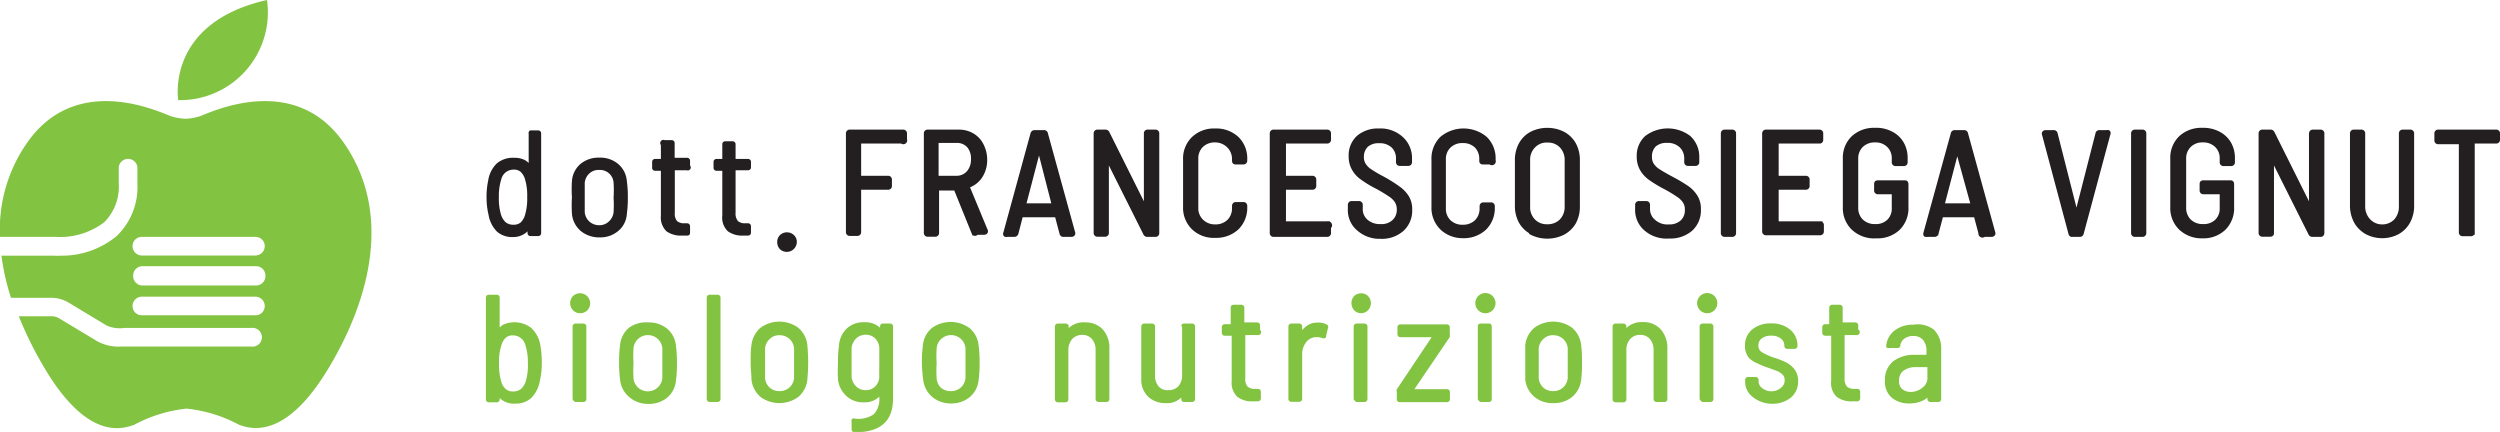 <?xml version="1.0" encoding="UTF-8"?> <svg xmlns="http://www.w3.org/2000/svg" viewBox="0 0 154.3 26.66"><defs><style>.cls-1,.cls-2{fill:#82c341;}.cls-2{stroke:#82c341;stroke-linecap:round;stroke-linejoin:round;}.cls-2,.cls-4{stroke-width:0.2px;}.cls-3,.cls-4{fill:#231f20;stroke:#231f20;stroke-miterlimit:10;}.cls-3{stroke-width:0.3px;}</style></defs><g id="Livello_2" data-name="Livello 2"><g id="Livello_1-2" data-name="Livello 1"><path class="cls-1" d="M11,6.18S10.2,1.42,16.48,0A5.42,5.42,0,0,1,11,6.18Z"></path><path class="cls-1" d="M21.23,8.83c-3-4.33-8-2-8.88-1.66a3.41,3.41,0,0,1-.9.16,3.43,3.43,0,0,1-.91-.16C9.65,6.83,4.66,4.5,1.66,8.83A9.35,9.35,0,0,0,0,14.62H3.43a4.51,4.51,0,0,0,3-.9,3.12,3.12,0,0,0,.9-2.41v-1a.58.58,0,0,1,1.15,0v1a4.2,4.2,0,0,1-1.28,3.26,5.31,5.31,0,0,1-3.51,1.21,1.73,1.73,0,0,1-.35,0H.09a14.13,14.13,0,0,0,.59,2.6H3.14a2.12,2.12,0,0,1,1.1.3l2.34,1.41a2,2,0,0,0,1.09.15h7.84a.58.58,0,1,1,0,1.15H7.4A2.67,2.67,0,0,1,6,21.06l-2.33-1.4a.91.91,0,0,0-.51-.14h-2a22.8,22.8,0,0,0,1.68,3.35c2.66,4.39,4.79,3.57,5.44,3.35a8.69,8.69,0,0,1,3.24-1,8.75,8.75,0,0,1,3.24,1c.64.22,2.77,1,5.43-3.35S24.23,13.15,21.23,8.83ZM15.76,19.46h-7a.57.57,0,0,1-.58-.57.58.58,0,0,1,.58-.58h7a.58.58,0,0,1,.58.58A.57.57,0,0,1,15.76,19.46Zm0-1.84h-7A.58.58,0,0,1,8.22,17a.57.57,0,0,1,.58-.57h7a.57.57,0,0,1,.58.57A.58.58,0,0,1,15.76,17.62Zm0-1.85h-7a.58.58,0,0,1-.58-.58.57.57,0,0,1,.58-.57h7a.57.57,0,0,1,.58.57A.58.58,0,0,1,15.76,15.77Z"></path><path class="cls-2" d="M33.34,22.43a4.62,4.62,0,0,1-.12,1.07,1.86,1.86,0,0,1-.51,1,1.3,1.3,0,0,1-.92.31,1.14,1.14,0,0,1-1.05-.52s0,0,0,0,0,0,0,0v.35a.08.08,0,0,1-.09.09h-.47a.08.08,0,0,1-.09-.09V18.38a.08.08,0,0,1,.09-.09h.47a.08.08,0,0,1,.09.09v2.13s0,0,0,0,0,0,0,0a1,1,0,0,1,.38-.39,1.61,1.61,0,0,1,1.61.2,1.8,1.8,0,0,1,.52,1A5.93,5.93,0,0,1,33.34,22.43Zm-.66,0a3.56,3.56,0,0,0-.17-1.2.89.89,0,0,0-.86-.63.72.72,0,0,0-.5.17,1.12,1.12,0,0,0-.29.48,3.34,3.34,0,0,0-.16,1.18,3.81,3.81,0,0,0,.14,1.15,1.08,1.08,0,0,0,.31.51.77.77,0,0,0,.51.17.86.86,0,0,0,.55-.17,1.19,1.19,0,0,0,.33-.51A3.56,3.56,0,0,0,32.68,22.39Z"></path><path class="cls-2" d="M35.44,19.08a.53.53,0,0,1,0-.74.51.51,0,0,1,.37-.14.52.52,0,0,1,.37.88.5.5,0,0,1-.37.15A.48.48,0,0,1,35.44,19.08Zm0,5.54V20.16a.08.08,0,0,1,.09-.09H36a.08.08,0,0,1,.09.09v4.46a.08.08,0,0,1-.09.09h-.47A.08.08,0,0,1,35.47,24.62Z"></path><path class="cls-2" d="M38.89,24.42a1.5,1.5,0,0,1-.52-1,8.21,8.21,0,0,1-.06-1.06,8,8,0,0,1,.06-1.05,1.47,1.47,0,0,1,.51-1A1.68,1.68,0,0,1,40,20a1.7,1.7,0,0,1,1.11.36,1.47,1.47,0,0,1,.51,1,7,7,0,0,1,.06,1.05,7,7,0,0,1-.06,1.06,1.45,1.45,0,0,1-.51,1,1.7,1.7,0,0,1-1.11.36A1.66,1.66,0,0,1,38.89,24.42ZM40.65,24a1,1,0,0,0,.33-.65c0-.22,0-.53,0-.93s0-.72,0-.94a1,1,0,0,0-.32-.64,1,1,0,0,0-1.34,0,1,1,0,0,0-.32.64,7.69,7.69,0,0,0,0,.94,7.51,7.51,0,0,0,0,.93,1,1,0,0,0,.32.65,1,1,0,0,0,1.33,0Z"></path><path class="cls-2" d="M43.72,24.62V18.38a.08.08,0,0,1,.09-.09h.47a.08.08,0,0,1,.09.09v6.24a.08.08,0,0,1-.09.09h-.47A.08.08,0,0,1,43.72,24.62Z"></path><path class="cls-2" d="M47,24.42a1.55,1.55,0,0,1-.52-1c0-.3-.05-.66-.05-1.06s0-.75.05-1.05a1.53,1.53,0,0,1,.52-1,1.88,1.88,0,0,1,2.21,0,1.53,1.53,0,0,1,.52,1,11.16,11.16,0,0,1,0,2.11,1.5,1.5,0,0,1-.52,1,1.88,1.88,0,0,1-2.21,0ZM48.78,24a1,1,0,0,0,.33-.65q0-.33,0-.93c0-.4,0-.72,0-.94a1,1,0,0,0-.32-.64,1,1,0,0,0-.68-.25.91.91,0,0,0-.66.25,1,1,0,0,0-.33.64c0,.22,0,.54,0,.94s0,.71,0,.93a1,1,0,0,0,.32.65,1,1,0,0,0,.67.24A1,1,0,0,0,48.78,24Z"></path><path class="cls-2" d="M54.46,20.07h.47a.08.08,0,0,1,.09.09v4.42c0,1.38-.75,2-2.26,2a.09.09,0,0,1-.1-.1V26a.09.09,0,0,1,0-.07.07.07,0,0,1,.06,0A1.76,1.76,0,0,0,54,25.64a1.43,1.43,0,0,0,.37-1.1v-.33h0a1.18,1.18,0,0,1-1.06.52,1.39,1.39,0,0,1-1-.36,1.54,1.54,0,0,1-.49-.95,9.62,9.62,0,0,1,0-1,7.51,7.51,0,0,1,.06-1.08,1.51,1.51,0,0,1,.46-1,1.39,1.39,0,0,1,1-.35,1.23,1.23,0,0,1,1.08.5s0,0,0,0a0,0,0,0,0,0,0v-.33A.08.08,0,0,1,54.46,20.07Zm-.09,2.31c0-.37,0-.68,0-.94a1,1,0,0,0-.29-.63.9.9,0,0,0-.64-.25.93.93,0,0,0-.66.25,1.12,1.12,0,0,0-.32.63c0,.22,0,.54,0,.94s0,.61,0,.92a1.06,1.06,0,0,0,.32.63.93.93,0,0,0,.66.25.9.9,0,0,0,.64-.25,1,1,0,0,0,.29-.63C54.36,23.06,54.37,22.75,54.37,22.38Z"></path><path class="cls-2" d="M57.6,24.42a1.5,1.5,0,0,1-.52-1A8.21,8.21,0,0,1,57,22.38a8,8,0,0,1,.06-1.05,1.47,1.47,0,0,1,.51-1,1.88,1.88,0,0,1,2.21,0,1.48,1.48,0,0,1,.52,1,7,7,0,0,1,.06,1.05,7,7,0,0,1-.06,1.06,1.46,1.46,0,0,1-.52,1,1.67,1.67,0,0,1-1.1.36A1.66,1.66,0,0,1,57.6,24.42ZM59.36,24a1,1,0,0,0,.33-.65c0-.22,0-.53,0-.93s0-.72,0-.94a1,1,0,0,0-.32-.64,1,1,0,0,0-1.34,0,1,1,0,0,0-.32.64,7.69,7.69,0,0,0,0,.94,7.51,7.51,0,0,0,0,.93A1,1,0,0,0,58,24a1,1,0,0,0,.68.24A1,1,0,0,0,59.36,24Z"></path><path class="cls-2" d="M68,20.41a1.59,1.59,0,0,1,.37,1.12v3.09a.08.08,0,0,1-.09.09h-.47a.08.08,0,0,1-.09-.09v-3a1.09,1.09,0,0,0-.25-.76.85.85,0,0,0-.68-.29.91.91,0,0,0-.69.29,1.15,1.15,0,0,0-.26.78v3a.08.08,0,0,1-.09.09H65.3a.08.08,0,0,1-.09-.09V20.16a.08.08,0,0,1,.09-.09h.47a.08.08,0,0,1,.09.09v.36a0,0,0,0,0,0,0h0A1.21,1.21,0,0,1,67,20,1.32,1.32,0,0,1,68,20.41Z"></path><path class="cls-2" d="M73.11,20.07h.46a.08.08,0,0,1,.09.09v4.46a.08.08,0,0,1-.09.09h-.46c-.07,0-.1,0-.1-.09v-.36s0,0,0,0l0,0a1.16,1.16,0,0,1-1.07.52,1.44,1.44,0,0,1-1-.36,1.37,1.37,0,0,1-.4-1.07V20.16a.08.08,0,0,1,.09-.09h.47a.08.08,0,0,1,.09.09v3a1.09,1.09,0,0,0,.24.75.81.81,0,0,0,.67.27.92.92,0,0,0,.71-.28,1.14,1.14,0,0,0,.25-.78v-3C73,20.1,73,20.07,73.11,20.07Z"></path><path class="cls-2" d="M77.64,20.58h-.88s0,0,0,0v2.75a.8.8,0,0,0,.17.6.74.74,0,0,0,.54.17h.16a.08.08,0,0,1,.09.09v.39a.08.08,0,0,1-.09.09h-.29a1.38,1.38,0,0,1-.9-.25,1.08,1.08,0,0,1-.32-.9V20.62s0,0,0,0H75.6a.08.08,0,0,1-.09-.09v-.33a.08.08,0,0,1,.09-.09h.46s0,0,0,0V19c0-.06,0-.09.1-.09h.45a.08.08,0,0,1,.09.09v1s0,0,0,0h.88a.08.08,0,0,1,.09.09v.33A.08.08,0,0,1,77.64,20.58Z"></path><path class="cls-2" d="M81.86,20.13a.09.09,0,0,1,0,.11l-.11.48c0,.06,0,.08-.11.05a.87.87,0,0,0-.32-.06h-.11a.85.85,0,0,0-.67.35,1.26,1.26,0,0,0-.27.82v2.73a.08.08,0,0,1-.09.09h-.47a.08.08,0,0,1-.09-.09V20.16a.08.08,0,0,1,.09-.09h.47a.08.08,0,0,1,.09.09v.6l0,0h0a1.25,1.25,0,0,1,.42-.55,1,1,0,0,1,.62-.2A1,1,0,0,1,81.86,20.13Z"></path><path class="cls-2" d="M83.65,19.08a.56.56,0,0,1,0-.74A.54.54,0,0,1,84,18.2a.51.51,0,0,1,.36.14.53.53,0,0,1,0,.74.48.48,0,0,1-.36.15A.5.5,0,0,1,83.65,19.08Zm0,5.54V20.16a.08.08,0,0,1,.09-.09h.47a.08.08,0,0,1,.09.09v4.46a.08.08,0,0,1-.09.09h-.47A.08.08,0,0,1,83.69,24.62Z"></path><path class="cls-2" d="M86.31,24.62v-.44a.16.16,0,0,1,0-.12l2.24-3.35s0,0,0,0a0,0,0,0,0,0,0H86.44a.08.08,0,0,1-.09-.09v-.41a.08.08,0,0,1,.09-.09h2.85a.08.08,0,0,1,.09.09v.44a.21.21,0,0,1,0,.12l-2.27,3.35s0,0,0,0,0,0,0,0H89.3a.08.08,0,0,1,.09.09v.42a.08.08,0,0,1-.09.09H86.4A.08.08,0,0,1,86.31,24.62Z"></path><path class="cls-2" d="M91.31,19.08a.52.52,0,0,1,.74-.74.52.52,0,0,1-.74.74Zm0,5.54V20.16c0-.06,0-.09.1-.09h.46c.07,0,.1,0,.1.09v4.46c0,.06,0,.09-.1.09h-.46C91.38,24.71,91.34,24.68,91.34,24.62Z"></path><path class="cls-2" d="M94.77,24.42a1.51,1.51,0,0,1-.53-1c0-.3,0-.66,0-1.06s0-.75,0-1.05a1.53,1.53,0,0,1,.52-1,1.88,1.88,0,0,1,2.21,0,1.53,1.53,0,0,1,.52,1,7.31,7.31,0,0,1,.05,1.05,7.29,7.29,0,0,1-.05,1.06,1.5,1.5,0,0,1-.52,1,1.67,1.67,0,0,1-1.1.36A1.64,1.64,0,0,1,94.77,24.42ZM96.53,24a1,1,0,0,0,.33-.65q0-.33,0-.93c0-.4,0-.72,0-.94a1,1,0,0,0-.32-.64,1,1,0,0,0-.67-.25.91.91,0,0,0-.67.25,1,1,0,0,0-.33.64c0,.22,0,.54,0,.94s0,.71,0,.93a1,1,0,0,0,.32.65,1,1,0,0,0,.68.24A1,1,0,0,0,96.53,24Z"></path><path class="cls-2" d="M102.44,20.41a1.64,1.64,0,0,1,.37,1.12v3.09a.08.08,0,0,1-.09.09h-.47a.08.08,0,0,1-.09-.09v-3a1.14,1.14,0,0,0-.25-.76.86.86,0,0,0-.68-.29.88.88,0,0,0-.69.29,1.1,1.1,0,0,0-.26.78v3a.08.08,0,0,1-.09.09h-.47a.08.08,0,0,1-.09-.09V20.16a.08.08,0,0,1,.09-.09h.47a.08.08,0,0,1,.09.09v.36a0,0,0,0,0,0,0h0a1.23,1.23,0,0,1,1.1-.54A1.33,1.33,0,0,1,102.44,20.41Z"></path><path class="cls-2" d="M105,19.08a.52.52,0,0,1,.74-.74.52.52,0,0,1-.74.74Zm0,5.54V20.16a.08.08,0,0,1,.09-.09h.47a.08.08,0,0,1,.09.09v4.46a.08.08,0,0,1-.09.09h-.47A.08.08,0,0,1,105.05,24.62Z"></path><path class="cls-2" d="M108.24,24.42a1.07,1.07,0,0,1-.43-.88v-.08a.08.08,0,0,1,.09-.09h.45a.08.08,0,0,1,.09.09v.07a.61.61,0,0,0,.26.5,1,1,0,0,0,.67.22A1,1,0,0,0,110,24a.66.66,0,0,0,.25-.53.59.59,0,0,0-.13-.39,1.42,1.42,0,0,0-.34-.25l-.56-.21a4.28,4.28,0,0,1-.72-.29A1.35,1.35,0,0,1,108,22a1.06,1.06,0,0,1-.2-.66,1.16,1.16,0,0,1,.41-.93,1.67,1.67,0,0,1,1.1-.35,1.65,1.65,0,0,1,1.11.36,1.16,1.16,0,0,1,.42.92v0a.08.08,0,0,1-.09.09h-.43a.08.08,0,0,1-.09-.09v0a.64.64,0,0,0-.25-.52,1,1,0,0,0-.67-.2,1,1,0,0,0-.64.19.63.63,0,0,0-.24.51.56.56,0,0,0,.24.49,4,4,0,0,0,.76.35,4.72,4.72,0,0,1,.75.29,1.51,1.51,0,0,1,.5.41,1.09,1.09,0,0,1,.2.67,1.17,1.17,0,0,1-.42.94,1.73,1.73,0,0,1-1.13.35A1.79,1.79,0,0,1,108.24,24.42Z"></path><path class="cls-2" d="M114.62,20.58h-.87s0,0,0,0v2.75a.84.84,0,0,0,.17.6.77.77,0,0,0,.55.17h.15a.08.08,0,0,1,.09.09v.39a.08.08,0,0,1-.09.09h-.28a1.41,1.41,0,0,1-.91-.25,1.07,1.07,0,0,1-.31-.9V20.62s0,0,0,0h-.46a.08.08,0,0,1-.09-.09v-.33a.08.08,0,0,1,.09-.09H113s0,0,0,0V19a.08.08,0,0,1,.09-.09h.45a.08.08,0,0,1,.09.09v1s0,0,0,0h.87a.08.08,0,0,1,.09.09v.33A.08.08,0,0,1,114.62,20.58Z"></path><path class="cls-2" d="M119.29,20.42a1.51,1.51,0,0,1,.42,1.12v3.08a.08.08,0,0,1-.09.09h-.47a.08.08,0,0,1-.09-.09v-.33s0,0,0,0,0,0,0,0a1.15,1.15,0,0,1-.51.38,1.75,1.75,0,0,1-.7.13,1.55,1.55,0,0,1-1-.31,1.19,1.19,0,0,1-.41-1,1.34,1.34,0,0,1,.47-1.11,2,2,0,0,1,1.29-.38H119s0,0,0,0v-.35a1.08,1.08,0,0,0-.24-.74.85.85,0,0,0-.69-.27.94.94,0,0,0-.59.18.72.72,0,0,0-.29.47c0,.06,0,.09-.1.09l-.5,0a.08.08,0,0,1-.07,0,.07.07,0,0,1,0-.06,1.24,1.24,0,0,1,.5-.86,1.73,1.73,0,0,1,1.08-.32A1.55,1.55,0,0,1,119.29,20.42ZM118.72,24a.81.81,0,0,0,.34-.7v-.74s0,0,0,0h-.81a1.34,1.34,0,0,0-.83.24.84.84,0,0,0-.31.7.73.73,0,0,0,.24.6.94.94,0,0,0,.62.19A1.24,1.24,0,0,0,118.72,24Z"></path><path class="cls-3" d="M55.68,8.71H53s0,0,0,0V11s0,0,0,0h1.81a.08.08,0,0,1,.09.09v.38a.08.08,0,0,1-.09.09H53s0,0,0,0v2.76a.08.08,0,0,1-.09.09h-.46a.08.08,0,0,1-.09-.09V8.24a.08.08,0,0,1,.09-.09h3.29a.08.08,0,0,1,.09.09v.38A.08.08,0,0,1,55.68,8.71Z"></path><path class="cls-3" d="M60.13,14.4,59,11.61a0,0,0,0,0,0,0H57.81s0,0,0,0v2.76a.08.08,0,0,1-.09.09h-.46a.08.08,0,0,1-.09-.09V8.24a.08.08,0,0,1,.09-.09h1.91a1.6,1.6,0,0,1,.84.22,1.44,1.44,0,0,1,.56.61,1.94,1.94,0,0,1,.21.91,1.8,1.8,0,0,1-.3,1,1.45,1.45,0,0,1-.81.58s0,0,0,0l1.16,2.8v0s0,.07-.08.07h-.48A.11.11,0,0,1,60.13,14.4ZM57.78,8.75V11s0,0,0,0h1.25a1,1,0,0,0,.76-.33,1.25,1.25,0,0,0,.29-.85A1.23,1.23,0,0,0,59.82,9a1,1,0,0,0-.76-.33H57.81S57.78,8.72,57.78,8.75Z"></path><path class="cls-3" d="M65.54,14.39l-.3-1.13s0,0,0,0H63a.05.05,0,0,0,0,0l-.29,1.13a.11.11,0,0,1-.1.08h-.47a.09.09,0,0,1-.07,0,.06.06,0,0,1,0-.07l1.68-6.14a.11.11,0,0,1,.1-.08h.58a.09.09,0,0,1,.1.08l1.69,6.14v0s0,.07-.09.07h-.48A.09.09,0,0,1,65.54,14.39ZM63.15,12.7h1.93a0,0,0,0,0,0,0L64.13,9h0l-.95,3.63A0,0,0,0,0,63.15,12.7Z"></path><path class="cls-3" d="M70.85,8.15h.46a.08.08,0,0,1,.09.09v6.14a.08.08,0,0,1-.09.09h-.49a.11.11,0,0,1-.11-.06L68.29,9.58l0,0s0,0,0,0v4.79a.08.08,0,0,1-.09.09h-.46a.08.08,0,0,1-.09-.09V8.24a.08.08,0,0,1,.09-.09h.48a.11.11,0,0,1,.11.06l2.42,4.85,0,0s0,0,0,0V8.24A.08.08,0,0,1,70.85,8.15Z"></path><path class="cls-3" d="M73.68,14.05a1.69,1.69,0,0,1-.51-1.29V9.85a1.69,1.69,0,0,1,.51-1.29A1.82,1.82,0,0,1,75,8.08a1.86,1.86,0,0,1,1.33.48,1.69,1.69,0,0,1,.5,1.27v.08a.08.08,0,0,1-.09.09l-.46,0c-.06,0-.09,0-.09-.08V9.81A1.15,1.15,0,0,0,75.86,9,1.2,1.2,0,0,0,75,8.64a1.19,1.19,0,0,0-.86.32,1.13,1.13,0,0,0-.33.85v3a1.13,1.13,0,0,0,.33.85A1.19,1.19,0,0,0,75,14a1.2,1.2,0,0,0,.86-.32,1.15,1.15,0,0,0,.33-.85v-.13s0-.08.09-.08l.46,0a.08.08,0,0,1,.09.09v.06a1.71,1.71,0,0,1-.5,1.28,1.86,1.86,0,0,1-1.33.48A1.78,1.78,0,0,1,73.68,14.05Z"></path><path class="cls-3" d="M81.93,8.71H79.22a0,0,0,0,0,0,0V11a0,0,0,0,0,0,0H81a.08.08,0,0,1,.09.09v.38a.08.08,0,0,1-.09.09H79.22a0,0,0,0,0,0,0v2.25a0,0,0,0,0,0,0h2.71A.08.08,0,0,1,82,14v.38a.08.08,0,0,1-.09.09h-3.3a.08.08,0,0,1-.09-.09V8.24a.08.08,0,0,1,.09-.09h3.3a.08.08,0,0,1,.09.09v.38A.08.08,0,0,1,81.93,8.71Z"></path><path class="cls-3" d="M83.84,14.09a1.48,1.48,0,0,1-.5-1.19v-.25a.08.08,0,0,1,.09-.09h.44a.08.08,0,0,1,.09.09v.21a1,1,0,0,0,.34.81,1.29,1.29,0,0,0,.91.31,1.13,1.13,0,0,0,.84-.29,1,1,0,0,0,.31-.76,1,1,0,0,0-.14-.53,1.42,1.42,0,0,0-.43-.41,9.23,9.23,0,0,0-.8-.48,6.5,6.5,0,0,1-.88-.53,1.7,1.7,0,0,1-.52-.55,1.49,1.49,0,0,1-.2-.79,1.47,1.47,0,0,1,.47-1.15,1.84,1.84,0,0,1,1.25-.41,1.88,1.88,0,0,1,1.34.46A1.59,1.59,0,0,1,87,9.76V10a.08.08,0,0,1-.09.09H86.4a.08.08,0,0,1-.09-.09v-.2A1.07,1.07,0,0,0,86,9a1.22,1.22,0,0,0-.89-.31,1.14,1.14,0,0,0-.79.26,1,1,0,0,0-.29.74.9.9,0,0,0,.14.51,1.29,1.29,0,0,0,.39.38,7.73,7.73,0,0,0,.79.46,9.67,9.67,0,0,1,.94.59,2,2,0,0,1,.53.55,1.38,1.38,0,0,1,.19.76,1.53,1.53,0,0,1-.49,1.2,1.85,1.85,0,0,1-1.32.45A1.93,1.93,0,0,1,83.84,14.09Z"></path><path class="cls-3" d="M89,14.05a1.72,1.72,0,0,1-.5-1.29V9.85A1.72,1.72,0,0,1,89,8.56a2.08,2.08,0,0,1,2.66,0,1.69,1.69,0,0,1,.5,1.27v.08A.08.08,0,0,1,92,10l-.46,0c-.06,0-.09,0-.09-.08V9.81A1.15,1.15,0,0,0,91.14,9a1.2,1.2,0,0,0-.86-.32,1.19,1.19,0,0,0-.86.32,1.13,1.13,0,0,0-.33.85v3a1.13,1.13,0,0,0,.33.85,1.19,1.19,0,0,0,.86.32,1.2,1.2,0,0,0,.86-.32,1.15,1.15,0,0,0,.33-.85v-.13s0-.08.09-.08l.46,0a.08.08,0,0,1,.09.09v.06a1.71,1.71,0,0,1-.5,1.28,1.86,1.86,0,0,1-1.33.48A1.82,1.82,0,0,1,89,14.05Z"></path><path class="cls-3" d="M94.53,14.31a1.67,1.67,0,0,1-.65-.64,2,2,0,0,1-.23-1V9.92a2,2,0,0,1,.23-1,1.63,1.63,0,0,1,.65-.65,2.16,2.16,0,0,1,1.94,0,1.65,1.65,0,0,1,.66.65,2,2,0,0,1,.23,1v2.79a2,2,0,0,1-.23,1,1.69,1.69,0,0,1-.66.64,2.16,2.16,0,0,1-1.94,0Zm1.86-.67a1.25,1.25,0,0,0,.33-.9V9.9A1.26,1.26,0,0,0,96.39,9a1.16,1.16,0,0,0-.89-.35,1.12,1.12,0,0,0-.87.35,1.22,1.22,0,0,0-.34.91v2.84a1.21,1.21,0,0,0,.34.9,1.15,1.15,0,0,0,.87.34A1.19,1.19,0,0,0,96.39,13.64Z"></path><path class="cls-3" d="M101.57,14.09a1.51,1.51,0,0,1-.5-1.19v-.25a.08.08,0,0,1,.09-.09h.44a.08.08,0,0,1,.09.09v.21a1,1,0,0,0,.35.81A1.27,1.27,0,0,0,103,14a1.16,1.16,0,0,0,.84-.29,1,1,0,0,0,.3-.76.93.93,0,0,0-.14-.53,1.42,1.42,0,0,0-.43-.41,7.9,7.9,0,0,0-.8-.48,8.07,8.07,0,0,1-.88-.53,1.82,1.82,0,0,1-.52-.55,1.49,1.49,0,0,1-.2-.79,1.47,1.47,0,0,1,.47-1.15,2.15,2.15,0,0,1,2.59,0,1.59,1.59,0,0,1,.5,1.22V10a.08.08,0,0,1-.09.09h-.45a.08.08,0,0,1-.09-.09v-.2a1.08,1.08,0,0,0-.33-.82,1.21,1.21,0,0,0-.89-.31,1.14,1.14,0,0,0-.79.26,1,1,0,0,0-.28.74.9.9,0,0,0,.13.51,1.29,1.29,0,0,0,.39.38c.18.12.44.27.79.46a10.05,10.05,0,0,1,1,.59,1.93,1.93,0,0,1,.52.55,1.38,1.38,0,0,1,.19.76,1.55,1.55,0,0,1-.48,1.2,1.9,1.9,0,0,1-1.33.45A1.93,1.93,0,0,1,101.57,14.09Z"></path><path class="cls-3" d="M106.36,14.38V8.24a.08.08,0,0,1,.09-.09h.46a.08.08,0,0,1,.09.09v6.14a.08.08,0,0,1-.09.09h-.46A.08.08,0,0,1,106.36,14.38Z"></path><path class="cls-3" d="M112.33,8.71h-2.7s0,0,0,0V11s0,0,0,0h1.82a.08.08,0,0,1,.09.09v.38a.08.08,0,0,1-.09.09h-1.82s0,0,0,0v2.25s0,0,0,0h2.7a.08.08,0,0,1,.09.09v.38a.08.08,0,0,1-.09.09H109a.08.08,0,0,1-.09-.09V8.24a.08.08,0,0,1,.09-.09h3.29a.08.08,0,0,1,.09.09v.38A.08.08,0,0,1,112.33,8.71Z"></path><path class="cls-3" d="M114.39,14.06a1.69,1.69,0,0,1-.5-1.27v-3a1.69,1.69,0,0,1,.5-1.27,1.86,1.86,0,0,1,1.33-.48,1.93,1.93,0,0,1,1,.22,1.54,1.54,0,0,1,.64.6,1.76,1.76,0,0,1,.23.89v.26a.08.08,0,0,1-.09.09H117a.08.08,0,0,1-.09-.09V9.79a1.1,1.1,0,0,0-.33-.83,1.16,1.16,0,0,0-.85-.32,1.19,1.19,0,0,0-.86.32,1.13,1.13,0,0,0-.33.85v3a1.15,1.15,0,0,0,.33.85,1.21,1.21,0,0,0,.87.32,1.16,1.16,0,0,0,.85-.31,1.1,1.1,0,0,0,.32-.83v-1a0,0,0,0,0,0,0h-1a.08.08,0,0,1-.09-.09v-.37c0-.07,0-.1.09-.1h1.64c.06,0,.09,0,.09.1v1.4a1.72,1.72,0,0,1-.5,1.3,1.82,1.82,0,0,1-1.32.48A1.86,1.86,0,0,1,114.39,14.06Z"></path><path class="cls-3" d="M122.26,14.39l-.3-1.13s0,0,0,0h-2.16s0,0,0,0l-.3,1.13a.1.1,0,0,1-.1.08h-.47a.09.09,0,0,1-.07,0,.08.08,0,0,1,0-.07l1.69-6.14a.09.09,0,0,1,.09-.08h.58a.09.09,0,0,1,.1.08l1.69,6.14v0s0,.07-.09.07h-.48A.1.1,0,0,1,122.26,14.39Zm-2.39-1.69h1.93s0,0,0,0l-1-3.63h0l-.95,3.63A0,0,0,0,0,119.87,12.7Z"></path><path class="cls-3" d="M127.81,14.39l-1.64-6.14v0s0-.07.09-.07h.49a.09.09,0,0,1,.1.08l1.31,5.16,0,0s0,0,0,0l1.32-5.16a.09.09,0,0,1,.1-.08h.47a.06.06,0,0,1,.06,0,.08.08,0,0,1,0,.07l-1.65,6.14a.09.09,0,0,1-.1.08h-.5A.1.1,0,0,1,127.81,14.39Z"></path><path class="cls-3" d="M131.68,14.38V8.24a.08.08,0,0,1,.09-.09h.46a.08.08,0,0,1,.09.09v6.14a.08.08,0,0,1-.09.09h-.46A.08.08,0,0,1,131.68,14.38Z"></path><path class="cls-3" d="M134.6,14.06a1.69,1.69,0,0,1-.5-1.27v-3a1.69,1.69,0,0,1,.5-1.27,1.85,1.85,0,0,1,1.32-.48,2,2,0,0,1,1,.22,1.61,1.61,0,0,1,.64.6,1.76,1.76,0,0,1,.23.89v.26a.08.08,0,0,1-.09.09h-.46a.08.08,0,0,1-.09-.09V9.79a1.1,1.1,0,0,0-.33-.83,1.19,1.19,0,0,0-.86-.32,1.16,1.16,0,0,0-.85.32,1.13,1.13,0,0,0-.33.85v3a1.15,1.15,0,0,0,.33.85,1.2,1.2,0,0,0,.86.32,1.18,1.18,0,0,0,.86-.31,1.1,1.1,0,0,0,.32-.83v-1a0,0,0,0,0,0,0H136a.08.08,0,0,1-.09-.09v-.37c0-.07,0-.1.09-.1h1.65c.06,0,.09,0,.09.1v1.4a1.72,1.72,0,0,1-.5,1.3,1.82,1.82,0,0,1-1.33.48A1.85,1.85,0,0,1,134.6,14.06Z"></path><path class="cls-3" d="M142.76,8.15h.46a.08.08,0,0,1,.09.09v6.14a.08.08,0,0,1-.09.09h-.49a.11.11,0,0,1-.11-.06L140.2,9.58l0,0s0,0,0,0v4.79c0,.06,0,.09-.1.09h-.46a.08.08,0,0,1-.09-.09V8.24a.08.08,0,0,1,.09-.09h.49a.11.11,0,0,1,.11.06l2.42,4.85,0,0s0,0,0,0V8.24C142.67,8.18,142.69,8.15,142.76,8.15Z"></path><path class="cls-3" d="M146.07,14.31a1.72,1.72,0,0,1-.65-.66,2.1,2.1,0,0,1-.23-1V8.24a.08.08,0,0,1,.09-.09h.46a.08.08,0,0,1,.09.09V12.7a1.29,1.29,0,0,0,.34.93A1.15,1.15,0,0,0,147,14a1.17,1.17,0,0,0,.88-.35,1.32,1.32,0,0,0,.33-.93V8.24a.08.08,0,0,1,.09-.09h.46a.08.08,0,0,1,.09.09v4.42a2,2,0,0,1-.23,1,1.65,1.65,0,0,1-.65.66,2,2,0,0,1-1,.23A2,2,0,0,1,146.07,14.31Z"></path><path class="cls-3" d="M154.15,8.24v.38a.08.08,0,0,1-.09.09h-1.47s0,0,0,0v5.63a.08.08,0,0,1-.09.09H152a.08.08,0,0,1-.09-.09V8.75a0,0,0,0,0,0,0h-1.42a.08.08,0,0,1-.09-.09V8.24a.08.08,0,0,1,.09-.09h3.6A.08.08,0,0,1,154.15,8.24Z"></path><path class="cls-4" d="M32.75,8.15h.46a.08.08,0,0,1,.09.09v6.14a.08.08,0,0,1-.09.09h-.46a.08.08,0,0,1-.09-.09V14s0,0,0,0l0,0a1.15,1.15,0,0,1-1,.53,1.31,1.31,0,0,1-.91-.3,1.82,1.82,0,0,1-.5-1,4.44,4.44,0,0,1-.12-1,4.69,4.69,0,0,1,.1-1.07,1.75,1.75,0,0,1,.5-1,1.44,1.44,0,0,1,1-.32,1.27,1.27,0,0,1,.62.13,1,1,0,0,1,.38.39s0,0,0,0a.05.05,0,0,0,0,0V8.24A.08.08,0,0,1,32.75,8.15Zm-.11,4A3.65,3.65,0,0,0,32.49,11a1.14,1.14,0,0,0-.29-.47.71.71,0,0,0-.49-.16.87.87,0,0,0-.85.61,3.57,3.57,0,0,0-.17,1.19,3.6,3.6,0,0,0,.14,1.12,1.21,1.21,0,0,0,.32.51.86.86,0,0,0,.55.17.77.77,0,0,0,.51-.17,1.2,1.2,0,0,0,.29-.5A3.71,3.71,0,0,0,32.64,12.19Z"></path><path class="cls-4" d="M35.91,14.18a1.46,1.46,0,0,1-.51-1,8.14,8.14,0,0,1,0-1,7.79,7.79,0,0,1,0-1,1.43,1.43,0,0,1,.51-1A1.65,1.65,0,0,1,37,9.83a1.6,1.6,0,0,1,1.08.36,1.43,1.43,0,0,1,.51,1,6.66,6.66,0,0,1,.06,1,6.81,6.81,0,0,1-.06,1,1.38,1.38,0,0,1-.51,1,1.6,1.6,0,0,1-1.08.36A1.65,1.65,0,0,1,35.91,14.18Zm1.74-.44a1,1,0,0,0,.32-.63,7.54,7.54,0,0,0,0-.92,7.23,7.23,0,0,0,0-.92.94.94,0,0,0-1-.88.92.92,0,0,0-.66.24,1,1,0,0,0-.32.64c0,.21,0,.52,0,.92s0,.7,0,.92a1,1,0,0,0,.31.63A1,1,0,0,0,37,14,.93.93,0,0,0,37.65,13.74Z"></path><path class="cls-4" d="M42.41,10.41h-.86a0,0,0,0,0,0,0v2.71a.83.83,0,0,0,.16.59.76.76,0,0,0,.54.17h.16s.08,0,.08.09v.38c0,.06,0,.09-.08.09H42.1a1.44,1.44,0,0,1-.9-.24,1.1,1.1,0,0,1-.31-.89V10.44a0,0,0,0,0,0,0h-.45a.08.08,0,0,1-.09-.09V10a.08.08,0,0,1,.09-.09h.45a0,0,0,0,0,0,0v-1A.08.08,0,0,1,41,8.75h.45a.08.08,0,0,1,.09.09v1a0,0,0,0,0,0,0h.86a.08.08,0,0,1,.09.09v.33A.08.08,0,0,1,42.41,10.41Z"></path><path class="cls-4" d="M46.16,10.41H45.3s0,0,0,0v2.71a.83.83,0,0,0,.17.59.74.74,0,0,0,.54.17h.15a.08.08,0,0,1,.09.09v.38a.08.08,0,0,1-.09.09h-.28a1.41,1.41,0,0,1-.89-.24,1.06,1.06,0,0,1-.31-.89V10.44s0,0,0,0h-.45a.08.08,0,0,1-.09-.09V10a.08.08,0,0,1,.09-.09h.45s0,0,0,0v-1a.08.08,0,0,1,.09-.09h.44a.08.08,0,0,1,.09.09v1s0,0,0,0h.86a.08.08,0,0,1,.09.09v.33A.08.08,0,0,1,46.16,10.41Z"></path><path class="cls-4" d="M48.21,15.31a.52.52,0,0,1-.14-.36.5.5,0,0,1,.14-.37.53.53,0,0,1,.72,0,.47.47,0,0,1,.15.37.52.52,0,0,1-.87.36Z"></path></g></g></svg> 